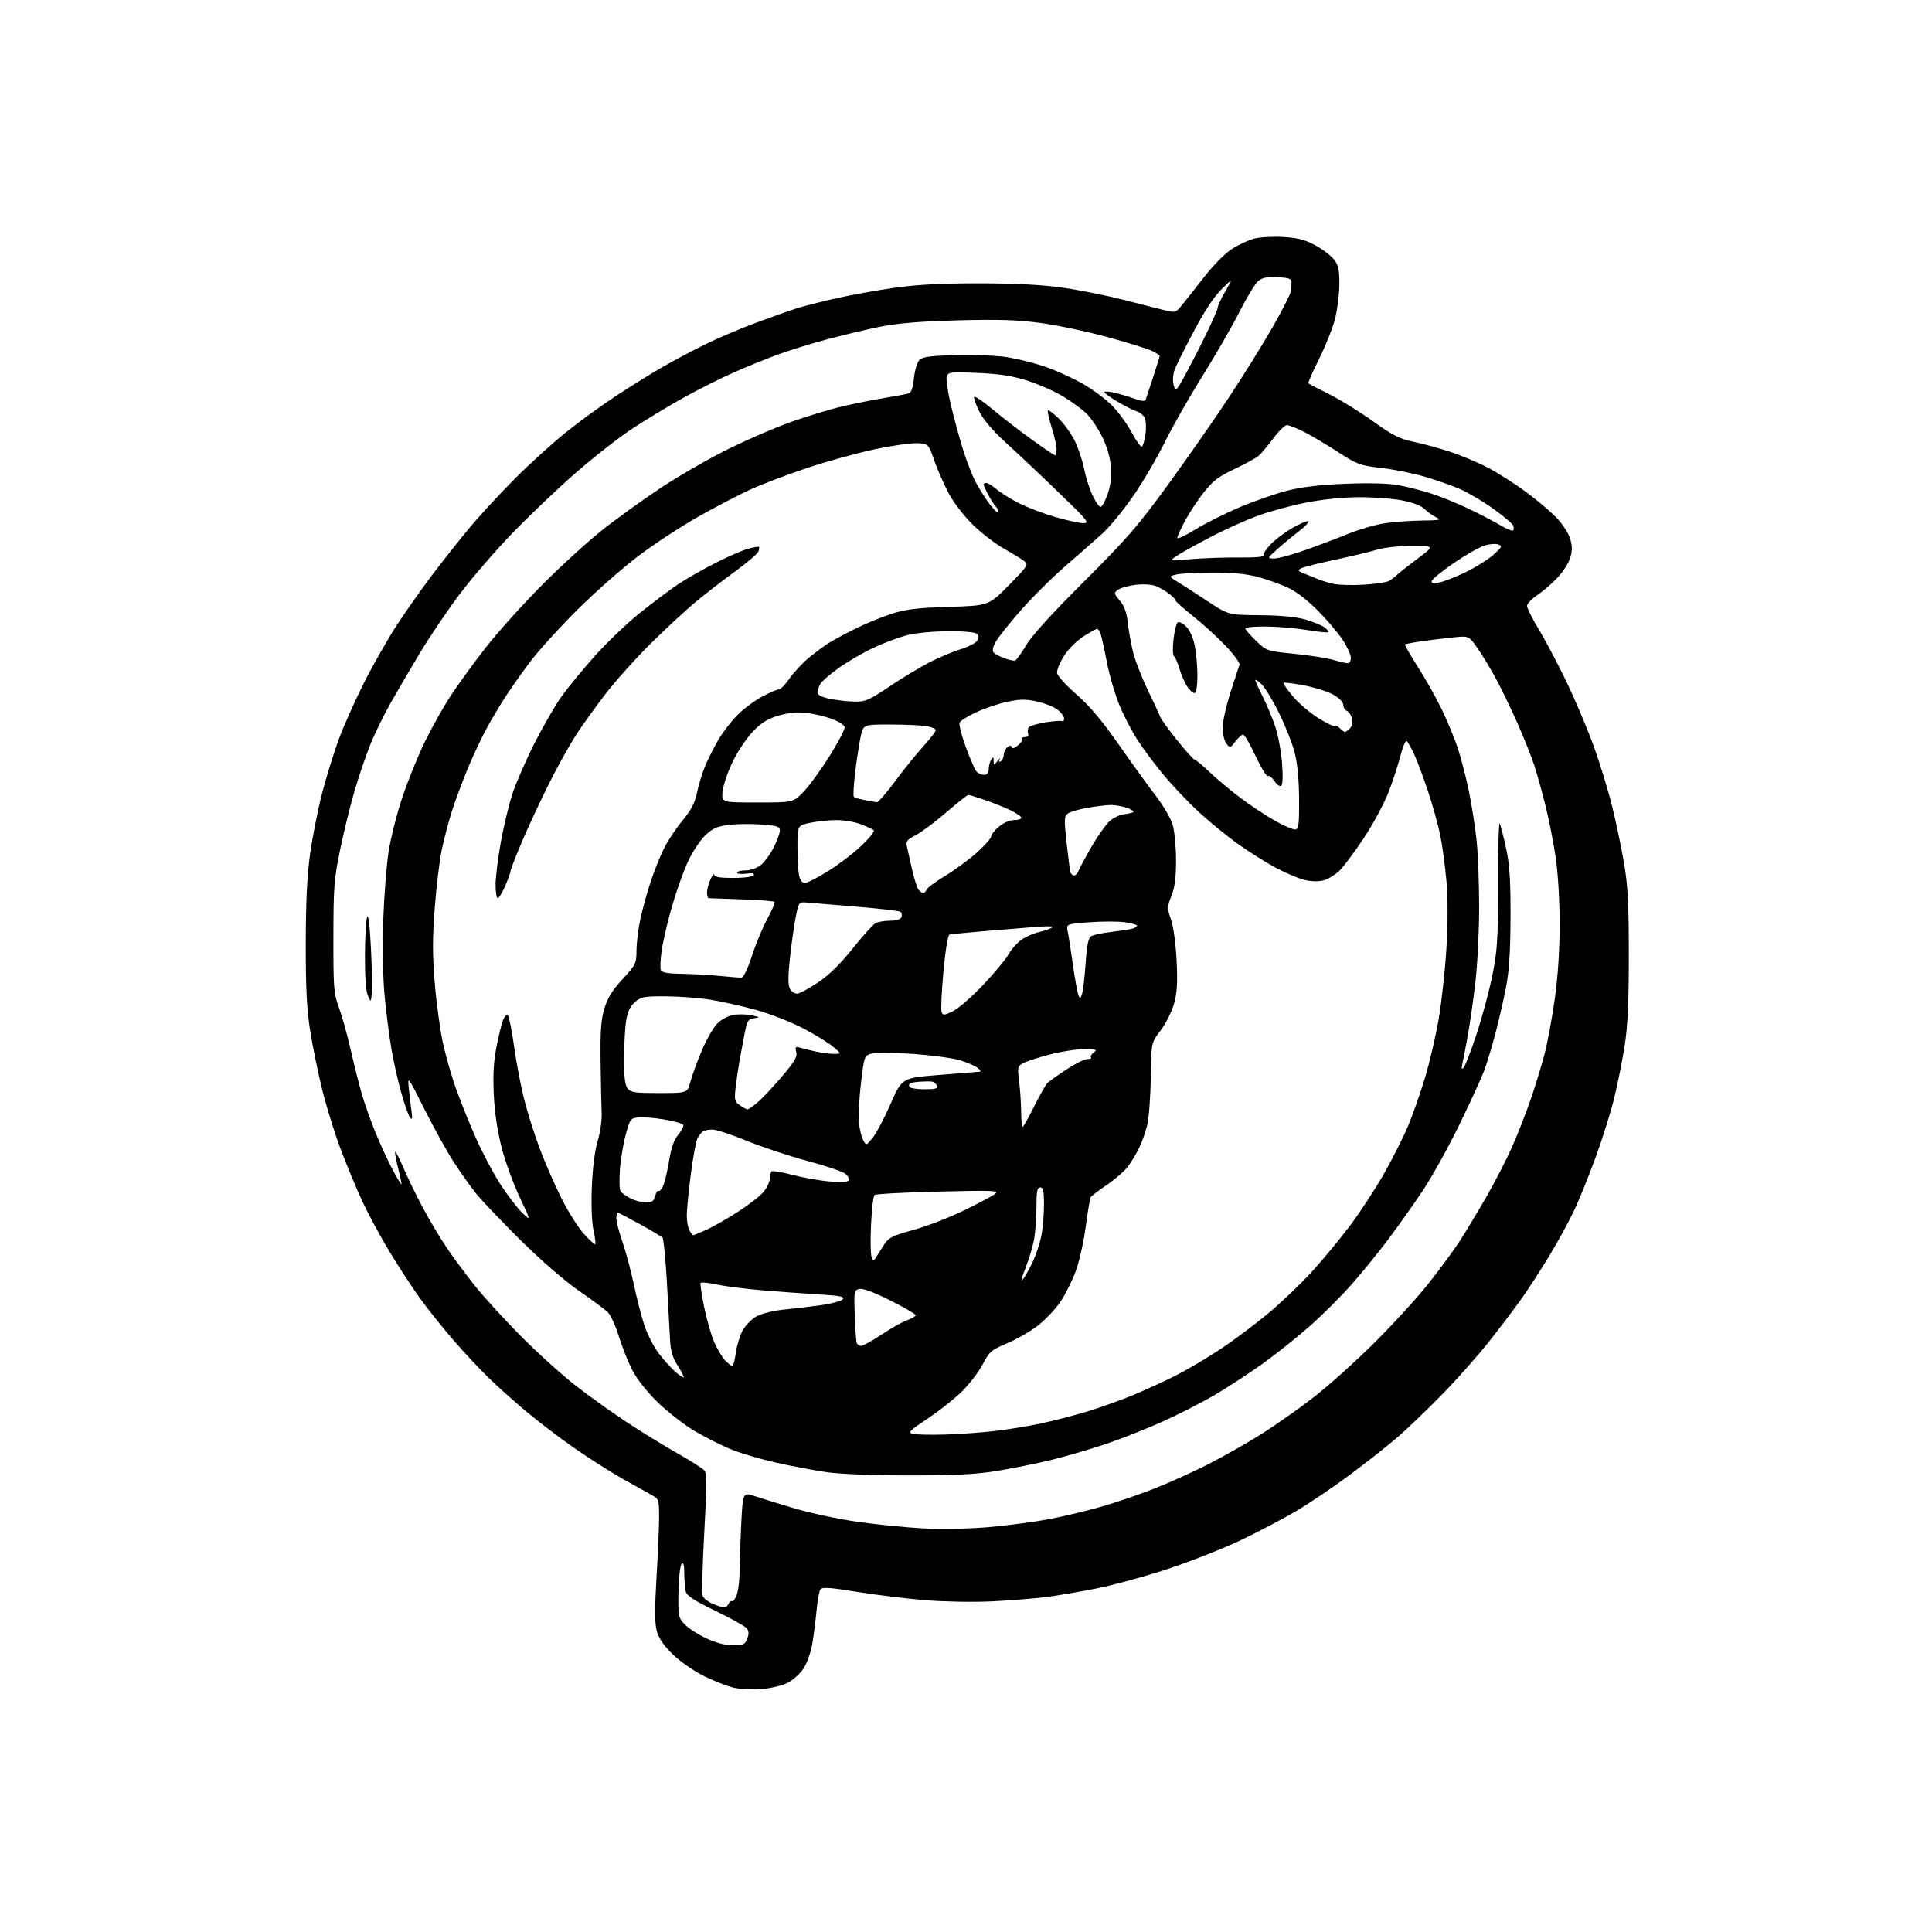 <?xml version="1.0" encoding="UTF-8" standalone="no"?>
<svg 
  version="1.1" 
  xmlns="http://www.w3.org/2000/svg" 
  xmlns:xlink="http://www.w3.org/1999/xlink" 
  xmlns:svg="http://www.w3.org/2000/svg"
  xmlns:rdf="http://www.w3.org/1999/02/22-rdf-syntax-ns#"
  xmlns:cc="http://creativecommons.org/ns#"
  xmlns:dc="http://purl.org/dc/elements/1.1/"
  viewBox="0 0 768 768"
  width="768"
  height="768"
>
<style>svg {background-color: white; }</style>"
<path stroke="none" fill="black" fill-rule="evenodd" d="M302.87,671.41C299.37,671.67 294.48,671.48 292.00,670.96C289.52,670.45 284.17,668.39 280.09,666.39C275.86,664.30 270.43,660.54 267.43,657.62C263.78,654.06 261.84,651.22 261.06,648.29C260.26,645.25 260.23,639.43 260.96,627.29C261.52,618.06 261.99,607.22 261.99,603.20C262.00,596.27 261.86,595.83 259.25,594.40C257.74,593.58 252.45,590.62 247.50,587.84C242.55,585.05 233.78,579.47 228.00,575.43C222.22,571.38 213.68,564.87 209.00,560.94C204.32,557.02 197.65,551.04 194.17,547.65C190.68,544.27 184.33,537.45 180.05,532.50C175.77,527.55 169.73,519.97 166.64,515.65C163.54,511.33 158.12,503.01 154.60,497.15C151.08,491.29 146.31,482.45 144.01,477.50C141.71,472.55 137.83,463.21 135.40,456.75C132.96,450.29 129.63,439.50 127.99,432.79C126.35,426.08 124.22,415.61 123.26,409.54C121.95,401.25 121.52,392.65 121.55,375.00C121.57,358.40 122.08,347.92 123.29,339.30C124.24,332.60 126.35,321.91 127.98,315.56C129.62,309.21 132.57,299.63 134.53,294.26C136.49,288.89 141.05,278.65 144.65,271.50C148.26,264.35 154.15,254.00 157.74,248.50C161.34,243.00 167.68,234.00 171.83,228.51C175.98,223.01 182.76,214.46 186.90,209.51C191.04,204.55 199.17,195.77 204.97,189.98C210.76,184.20 219.78,176.03 225.00,171.83C230.23,167.63 239.22,161.09 245.00,157.30C250.78,153.52 259.16,148.31 263.63,145.75C268.11,143.18 275.76,139.13 280.63,136.74C285.51,134.35 294.45,130.56 300.50,128.32C306.55,126.08 313.75,123.52 316.50,122.64C319.25,121.75 326.45,119.92 332.50,118.56C338.55,117.20 349.13,115.30 356.00,114.34C364.74,113.12 374.81,112.61 389.50,112.63C403.82,112.65 414.32,113.21 422.50,114.37C429.10,115.31 439.90,117.47 446.50,119.16C453.10,120.85 460.47,122.72 462.88,123.31C466.99,124.33 467.39,124.24 469.38,121.86C470.55,120.46 474.54,115.41 478.26,110.63C482.25,105.50 486.96,100.71 489.75,98.94C492.34,97.30 496.28,95.46 498.48,94.87C500.69,94.27 505.89,93.97 510.04,94.21C515.94,94.55 518.74,95.28 522.96,97.57C525.92,99.18 529.28,101.77 530.42,103.33C532.10,105.61 532.48,107.55 532.41,113.33C532.36,117.27 531.56,123.42 530.64,127.00C529.71,130.57 526.87,137.67 524.32,142.76C521.77,147.85 519.87,152.19 520.09,152.39C520.32,152.60 524.10,154.57 528.50,156.77C532.90,158.98 540.71,163.80 545.85,167.50C553.57,173.04 556.37,174.46 561.85,175.61C565.50,176.37 572.09,178.17 576.49,179.61C580.90,181.05 587.76,183.95 591.74,186.06C595.72,188.18 602.43,192.46 606.65,195.58C610.86,198.70 616.26,203.25 618.64,205.70C621.02,208.14 623.49,211.91 624.14,214.07C625.03,217.03 625.04,218.93 624.18,221.75C623.56,223.81 621.26,227.39 619.06,229.71C616.87,232.02 613.26,235.12 611.04,236.59C608.82,238.06 607.01,239.99 607.02,240.88C607.03,241.77 609.08,245.88 611.59,250.00C614.10,254.12 619.01,263.42 622.51,270.65C626.01,277.88 630.95,289.51 633.47,296.48C636.00,303.45 639.37,314.48 640.96,321.00C642.55,327.51 644.67,337.72 645.67,343.67C647.09,352.18 647.48,359.97 647.47,380.00C647.46,399.33 647.04,408.12 645.72,416.32C644.77,422.27 642.91,431.49 641.59,436.82C640.27,442.14 637.09,452.31 634.51,459.42C631.93,466.53 628.14,475.98 626.09,480.42C624.03,484.86 619.52,493.19 616.06,498.91C612.60,504.64 607.49,512.51 604.71,516.41C601.93,520.31 596.10,528.00 591.76,533.50C587.41,539.00 579.05,548.41 573.18,554.41C567.31,560.41 559.36,568.03 555.52,571.34C551.68,574.65 543.20,581.33 536.69,586.19C530.17,591.05 520.56,597.55 515.33,600.63C510.09,603.71 500.23,608.90 493.41,612.16C486.59,615.42 473.70,620.53 464.76,623.50C455.82,626.48 442.88,630.04 436.00,631.41C429.12,632.79 419.84,634.36 415.37,634.91C410.90,635.46 401.45,636.21 394.37,636.56C387.25,636.92 375.46,636.72 368.00,636.12C360.57,635.51 348.29,634.02 340.69,632.79C329.34,630.96 326.74,630.81 326.06,631.90C325.61,632.64 324.94,636.45 324.57,640.37C324.21,644.29 323.45,650.20 322.89,653.50C322.33,656.80 320.77,661.18 319.43,663.23C318.09,665.28 315.25,667.85 313.12,668.94C310.98,670.03 306.37,671.14 302.87,671.41zM291.27,654.00C295.51,654.00 296.16,653.70 297.05,651.38C297.77,649.48 297.69,648.34 296.78,647.23C296.08,646.40 290.50,643.29 284.37,640.33C276.16,636.37 273.06,634.36 272.62,632.73C272.30,631.50 272.02,628.27 272.01,625.55C272.00,622.10 271.68,620.92 270.95,621.65C270.38,622.22 269.81,627.22 269.70,632.75C269.51,642.23 269.64,642.97 272.00,645.54C273.38,647.04 277.20,649.55 280.50,651.13C284.51,653.05 288.08,654.00 291.27,654.00zM287.78,638.96C288.49,638.98 289.32,638.33 289.64,637.51C289.95,636.68 290.57,636.23 291.01,636.50C291.45,636.78 292.30,635.58 292.90,633.85C293.51,632.12 294.00,627.96 294.00,624.60C294.01,621.25 294.30,612.80 294.65,605.84C295.30,593.19 295.30,593.19 299.90,594.70C302.43,595.54 309.57,597.74 315.76,599.59C321.96,601.44 333.21,603.84 340.76,604.93C348.32,606.01 360.12,607.19 367.00,607.55C374.22,607.93 385.19,607.72 392.97,607.06C400.37,606.42 411.17,604.99 416.97,603.89C422.76,602.79 432.07,600.57 437.66,598.97C443.25,597.37 452.70,594.16 458.66,591.82C464.62,589.49 474.45,585.04 480.50,581.95C486.55,578.85 496.00,573.48 501.50,570.01C507.00,566.55 516.22,560.06 521.99,555.61C527.76,551.15 538.62,541.42 546.11,534.00C553.61,526.58 563.47,515.77 568.03,510.00C572.59,504.23 578.20,496.57 580.49,493.00C582.78,489.43 587.43,481.70 590.81,475.83C594.20,469.96 598.83,460.96 601.11,455.83C603.38,450.70 606.78,442.00 608.65,436.50C610.53,431.00 612.97,422.97 614.07,418.66C615.18,414.35 616.96,404.68 618.03,397.16C619.28,388.32 619.97,377.90 619.98,367.63C619.99,358.43 619.35,347.29 618.45,341.13C617.59,335.28 615.78,326.00 614.42,320.50C613.06,315.00 610.98,307.57 609.81,304.00C608.64,300.43 605.57,292.77 603.00,287.00C600.43,281.23 596.56,273.27 594.41,269.32C592.26,265.37 589.01,260.03 587.18,257.44C583.86,252.74 583.86,252.74 577.68,253.38C574.28,253.73 568.66,254.42 565.18,254.91C561.71,255.40 558.71,255.96 558.51,256.16C558.30,256.36 560.58,260.35 563.57,265.01C566.55,269.68 570.80,277.20 573.00,281.73C575.20,286.26 578.10,293.23 579.44,297.23C580.77,301.23 582.80,309.06 583.93,314.64C585.07,320.22 586.44,329.00 586.98,334.14C587.52,339.29 587.97,351.15 587.98,360.51C587.99,369.86 587.32,383.36 586.48,390.51C585.65,397.65 584.26,407.32 583.41,412.00C582.55,416.68 581.60,421.62 581.29,423.00C580.92,424.70 581.07,425.18 581.77,424.50C582.33,423.95 584.61,418.10 586.82,411.50C589.03,404.90 591.89,394.32 593.17,388.00C595.24,377.77 595.50,373.72 595.50,351.32C595.50,337.47 595.79,326.67 596.14,327.32C596.50,327.97 597.62,332.32 598.64,337.00C600.10,343.68 600.49,349.57 600.45,364.50C600.41,378.30 599.92,385.97 598.65,392.50C597.69,397.45 595.78,405.77 594.41,411.00C593.04,416.23 590.97,422.98 589.82,426.00C588.67,429.02 584.18,438.77 579.84,447.65C575.50,456.53 568.98,468.23 565.34,473.65C561.70,479.07 555.69,487.55 551.98,492.50C548.27,497.45 541.83,505.39 537.67,510.14C533.52,514.90 525.93,522.49 520.81,527.02C515.69,531.55 507.22,538.31 501.99,542.05C496.76,545.78 488.34,551.29 483.26,554.29C478.19,557.29 468.77,562.12 462.34,565.03C455.90,567.94 445.51,572.03 439.24,574.13C432.98,576.22 423.27,579.04 417.68,580.40C412.08,581.76 402.55,583.68 396.50,584.68C388.04,586.07 379.97,586.49 361.50,586.49C347.03,586.49 333.93,585.98 328.50,585.19C323.55,584.47 314.66,582.80 308.74,581.47C302.82,580.14 294.95,577.86 291.24,576.40C287.53,574.94 280.93,571.66 276.57,569.12C272.21,566.58 265.39,561.31 261.41,557.41C256.95,553.03 253.04,548.04 251.19,544.37C249.54,541.10 247.17,535.09 245.93,531.01C244.69,526.93 242.71,522.67 241.53,521.54C240.34,520.42 235.14,516.58 229.97,513.00C224.45,509.18 214.94,500.93 206.94,493.00C199.45,485.57 191.51,477.25 189.30,474.50C187.08,471.75 183.09,466.12 180.42,462.00C177.75,457.88 172.51,448.43 168.77,441.00C161.98,427.50 161.98,427.50 162.54,433.00C162.85,436.02 163.34,440.07 163.63,442.00C163.98,444.36 163.83,445.18 163.14,444.50C162.58,443.95 161.02,439.68 159.67,435.00C158.33,430.32 156.49,422.23 155.60,417.00C154.70,411.77 153.47,402.10 152.86,395.50C152.21,388.50 151.99,376.21 152.34,366.00C152.67,356.38 153.63,344.06 154.46,338.63C155.30,333.20 157.77,323.41 159.96,316.88C162.14,310.35 166.19,300.39 168.94,294.75C171.70,289.11 176.36,280.84 179.29,276.38C182.23,271.91 188.42,263.39 193.06,257.44C197.70,251.50 207.57,240.50 215.00,233.01C222.43,225.52 233.22,215.62 239.00,211.01C244.78,206.40 255.57,198.62 263.00,193.72C270.43,188.82 282.80,181.75 290.50,178.00C298.20,174.26 309.11,169.59 314.74,167.62C320.37,165.66 328.47,163.16 332.74,162.07C337.01,160.98 344.77,159.37 350.00,158.49C355.23,157.61 360.23,156.68 361.11,156.42C362.25,156.09 362.90,154.29 363.31,150.32C363.63,147.20 364.60,143.97 365.48,143.09C366.73,141.84 369.82,141.43 380.02,141.17C387.14,140.99 396.21,141.34 400.17,141.96C404.13,142.57 410.78,144.21 414.94,145.59C419.10,146.98 425.86,150.00 429.98,152.31C434.09,154.61 439.53,158.62 442.07,161.22C444.61,163.81 448.14,168.66 449.91,171.98C451.68,175.31 453.49,177.81 453.93,177.54C454.36,177.28 455.00,174.98 455.35,172.45C455.70,169.91 455.54,167.01 454.99,165.99C454.45,164.97 452.99,163.84 451.75,163.47C450.51,163.11 447.14,161.41 444.25,159.69C441.36,157.98 439.00,156.27 439.00,155.90C439.00,155.52 440.69,155.59 442.75,156.06C444.81,156.52 448.43,157.59 450.79,158.42C454.07,159.58 455.18,159.65 455.49,158.72C455.72,158.05 457.05,154.00 458.45,149.73C459.85,145.45 461.00,141.75 461.00,141.50C461.00,141.26 459.74,140.40 458.19,139.60C456.65,138.80 448.67,136.31 440.45,134.05C432.23,131.80 420.11,129.24 413.51,128.37C404.25,127.14 396.70,126.91 380.50,127.35C365.48,127.77 356.72,128.50 349.74,129.91C344.38,131.00 334.93,133.25 328.74,134.90C322.56,136.56 313.90,139.23 309.50,140.84C305.10,142.45 297.29,145.60 292.15,147.85C287.01,150.10 277.78,154.73 271.65,158.13C265.52,161.54 256.23,167.16 251.00,170.62C245.78,174.07 235.65,182.02 228.50,188.28C221.35,194.54 210.09,205.27 203.49,212.12C196.88,218.98 187.59,229.74 182.84,236.04C178.09,242.35 171.09,252.68 167.27,259.00C163.46,265.32 158.05,274.55 155.25,279.50C152.45,284.45 148.78,291.99 147.09,296.26C145.40,300.53 142.68,308.51 141.05,314.00C139.42,319.49 136.84,329.95 135.32,337.24C132.80,349.35 132.55,352.40 132.53,372.50C132.50,392.82 132.67,394.96 134.73,400.50C135.95,403.80 138.08,411.45 139.45,417.50C140.83,423.55 142.81,431.43 143.86,435.00C144.91,438.57 147.21,445.10 148.97,449.50C150.73,453.90 153.77,460.55 155.72,464.28C157.68,468.01 159.40,470.93 159.56,470.78C159.71,470.62 159.20,468.04 158.42,465.03C157.64,462.02 157.02,458.87 157.04,458.03C157.05,457.19 158.52,459.89 160.29,464.02C162.05,468.16 165.62,475.48 168.20,480.30C170.79,485.11 174.94,492.08 177.42,495.77C179.90,499.47 184.97,506.32 188.69,511.00C192.40,515.67 200.86,524.92 207.47,531.55C214.09,538.18 223.78,546.91 229.00,550.95C234.22,555.00 243.14,561.38 248.82,565.13C254.49,568.89 263.58,574.48 269.00,577.55C274.43,580.62 279.40,583.78 280.05,584.56C280.97,585.67 280.94,591.32 279.95,609.32C279.24,622.16 278.95,633.43 279.31,634.37C279.67,635.31 281.44,636.72 283.23,637.50C285.03,638.28 287.08,638.94 287.78,638.96zM375.43,570.26C380.97,570.10 389.77,569.49 395.00,568.90C400.23,568.32 408.74,566.94 413.93,565.83C419.12,564.72 427.50,562.54 432.55,560.99C437.60,559.43 445.65,556.54 450.44,554.56C455.22,552.57 462.80,549.11 467.26,546.87C471.72,544.62 479.74,539.89 485.07,536.35C490.40,532.82 499.00,526.38 504.18,522.06C509.36,517.74 517.22,510.22 521.65,505.35C526.07,500.48 532.90,492.23 536.82,487.00C540.74,481.77 546.72,472.61 550.11,466.64C553.50,460.67 557.79,452.20 559.64,447.82C561.48,443.44 564.54,434.77 566.42,428.55C568.30,422.34 570.79,411.66 571.94,404.83C573.10,398.00 574.47,385.36 574.99,376.75C575.58,366.81 575.58,357.07 574.97,350.12C574.44,344.09 573.32,335.86 572.48,331.83C571.64,327.80 569.54,320.23 567.81,315.00C566.08,309.77 563.64,303.18 562.39,300.34C561.13,297.51 559.69,294.93 559.19,294.62C558.69,294.31 557.58,296.88 556.73,300.33C555.87,303.78 553.75,310.31 552.00,314.84C550.26,319.37 545.78,327.67 542.05,333.29C538.32,338.90 533.94,344.75 532.31,346.27C530.68,347.79 527.95,349.44 526.25,349.93C524.38,350.47 521.42,350.44 518.82,349.85C516.44,349.32 511.12,347.07 507.00,344.86C502.88,342.64 496.04,338.34 491.81,335.29C487.58,332.25 480.75,326.66 476.63,322.86C472.51,319.07 466.25,312.49 462.70,308.23C459.16,303.98 454.44,297.67 452.21,294.22C449.98,290.77 446.74,284.53 445.00,280.35C443.27,276.18 441.00,268.41 439.97,263.09C438.94,257.76 437.80,252.64 437.44,251.70C437.08,250.77 436.47,250.00 436.09,250.00C435.71,250.00 433.27,251.34 430.68,252.99C428.03,254.67 424.65,258.06 422.95,260.74C421.28,263.36 420.05,266.42 420.21,267.54C420.37,268.66 423.83,272.49 427.91,276.04C433.17,280.62 438.10,286.49 444.91,296.23C450.18,303.78 456.83,312.97 459.67,316.65C462.51,320.34 465.44,325.41 466.17,327.92C466.90,330.44 467.50,336.77 467.50,342.00C467.50,348.87 466.99,352.78 465.67,356.12C463.93,360.49 463.92,360.99 465.51,365.62C466.49,368.48 467.41,375.26 467.73,382.02C468.15,391.02 467.91,394.79 466.63,399.21C465.72,402.32 463.33,407.04 461.30,409.69C457.63,414.50 457.63,414.50 457.44,428.50C457.34,436.20 456.68,444.75 455.98,447.50C455.28,450.25 453.82,454.30 452.74,456.50C451.66,458.70 449.68,461.96 448.34,463.74C447.00,465.53 443.26,468.79 440.02,470.99C436.78,473.19 433.88,475.39 433.57,475.89C433.27,476.38 432.37,481.67 431.59,487.65C430.80,493.64 428.99,501.67 427.55,505.51C426.11,509.36 423.34,514.84 421.39,517.69C419.44,520.55 415.44,524.74 412.50,527.00C409.56,529.27 404.09,532.41 400.33,533.99C394.09,536.62 393.26,537.32 390.76,542.14C389.26,545.04 385.66,549.81 382.76,552.75C379.87,555.68 373.68,560.63 369.00,563.74C361.41,568.80 360.76,569.47 362.93,569.98C364.26,570.30 369.89,570.42 375.43,570.26zM271.78,547.55C271.98,547.35 270.91,545.23 269.39,542.84C267.33,539.59 266.57,536.99 266.35,532.50C266.19,529.20 265.63,518.90 265.10,509.62C264.57,500.33 263.77,492.38 263.32,491.93C262.87,491.49 258.78,489.07 254.24,486.56C249.69,484.05 245.75,482.00 245.49,482.00C245.22,482.00 245.00,483.05 245.00,484.33C245.00,485.60 246.08,489.77 247.40,493.58C248.73,497.38 250.77,505.00 251.94,510.50C253.10,516.00 254.99,523.34 256.13,526.80C257.27,530.27 259.79,535.22 261.72,537.80C263.66,540.39 266.64,543.72 268.33,545.21C270.03,546.70 271.58,547.75 271.78,547.55zM291.08,543.00C291.48,543.00 292.13,540.64 292.51,537.75C292.90,534.86 294.14,530.82 295.29,528.76C296.43,526.70 298.97,524.18 300.94,523.15C302.91,522.12 307.66,520.98 311.51,520.60C315.35,520.22 321.97,519.43 326.22,518.85C330.46,518.26 334.42,517.20 335.01,516.49C335.87,515.45 334.14,515.08 326.29,514.60C320.91,514.28 310.88,513.56 304.00,513.00C297.12,512.45 288.67,511.40 285.21,510.66C281.75,509.92 278.73,509.62 278.50,509.99C278.27,510.36 278.92,514.73 279.94,519.70C280.96,524.67 282.76,530.93 283.94,533.61C285.13,536.28 287.05,539.49 288.22,540.74C289.39,541.98 290.68,543.00 291.08,543.00zM342.34,535.00C343.11,535.00 346.70,533.01 350.33,530.58C353.95,528.15 358.51,525.58 360.46,524.88C362.41,524.17 364.00,523.24 364.00,522.81C364.00,522.37 359.44,519.73 353.87,516.93C347.24,513.61 342.99,512.04 341.57,512.39C339.50,512.91 339.42,513.38 339.77,522.72C339.97,528.10 340.31,533.06 340.53,533.75C340.76,534.44 341.57,535.00 342.34,535.00zM406.66,508.50C407.52,507.40 409.30,504.22 410.61,501.43C411.91,498.64 413.44,493.96 413.99,491.04C414.55,488.12 415.00,482.64 415.00,478.86C415.00,473.43 414.69,472.00 413.50,472.00C412.29,472.00 412.00,473.54 412.00,479.86C412.00,484.19 411.56,490.07 411.01,492.93C410.47,495.79 408.92,500.91 407.56,504.31C406.02,508.17 405.68,509.75 406.66,508.50zM348.35,499.63C348.98,498.60 350.41,496.36 351.53,494.64C353.28,491.95 354.88,491.16 363.03,488.94C368.24,487.52 377.23,484.06 383.00,481.26C388.77,478.45 394.40,475.47 395.50,474.62C397.31,473.23 395.16,473.14 373.00,473.67C359.52,473.99 348.11,474.61 347.63,475.04C347.16,475.48 346.53,480.78 346.25,486.84C345.96,492.89 346.06,498.66 346.46,499.67C347.17,501.44 347.24,501.43 348.35,499.63zM236.67,494.67C236.87,494.46 236.53,491.91 235.91,488.99C235.22,485.81 234.97,478.86 235.27,471.60C235.58,464.13 236.47,457.20 237.59,453.50C238.59,450.20 239.30,445.25 239.17,442.50C239.04,439.75 238.85,430.52 238.74,422.00C238.59,409.70 238.91,405.32 240.29,400.79C241.57,396.59 243.49,393.51 247.52,389.16C252.73,383.52 253.00,382.97 253.02,377.87C253.03,374.91 253.70,369.35 254.52,365.51C255.33,361.66 257.19,354.91 258.64,350.51C260.09,346.10 262.54,340.02 264.07,337.00C265.61,333.98 268.91,329.04 271.41,326.04C274.80,321.96 276.23,319.18 277.08,315.04C277.70,311.99 279.15,307.25 280.31,304.50C281.47,301.75 283.85,297.02 285.61,294.00C287.37,290.98 290.87,286.48 293.38,284.00C295.89,281.52 300.32,278.27 303.22,276.77C306.13,275.27 309.04,274.03 309.70,274.02C310.36,274.01 312.26,272.03 313.91,269.62C315.57,267.22 319.08,263.48 321.71,261.31C324.35,259.14 328.09,256.41 330.03,255.24C331.97,254.07 336.70,251.56 340.53,249.67C344.36,247.78 350.65,245.22 354.50,243.98C360.12,242.17 364.60,241.63 377.26,241.24C393.02,240.76 393.02,240.76 401.03,232.63C408.70,224.84 408.95,224.44 407.08,223.00C406.01,222.18 402.36,219.94 398.97,218.03C395.59,216.12 390.05,211.84 386.66,208.53C383.18,205.12 379.02,199.70 377.08,196.04C375.20,192.49 372.64,186.64 371.38,183.04C369.10,176.50 369.10,176.50 364.93,176.19C362.63,176.01 355.07,177.06 348.13,178.51C341.18,179.96 328.93,183.33 320.91,186.01C312.88,188.68 302.53,192.62 297.91,194.76C293.28,196.90 284.10,201.70 277.50,205.43C270.90,209.15 260.32,216.08 254.00,220.83C247.68,225.57 236.62,235.31 229.42,242.48C222.23,249.64 213.67,259.10 210.40,263.50C207.13,267.90 202.86,273.98 200.90,277.00C198.95,280.02 195.72,285.43 193.73,289.00C191.74,292.57 188.26,299.95 185.99,305.39C183.73,310.83 180.81,318.71 179.50,322.89C178.20,327.08 176.43,333.88 175.57,338.00C174.71,342.12 173.47,352.43 172.82,360.91C171.89,372.82 171.89,379.58 172.81,390.68C173.46,398.57 174.93,409.34 176.07,414.59C177.21,419.85 179.64,428.28 181.47,433.33C183.29,438.37 186.81,447.06 189.29,452.64C191.76,458.22 196.06,466.32 198.83,470.64C201.61,474.96 205.51,480.07 207.49,482.00C211.11,485.50 211.11,485.50 206.61,476.00C204.14,470.77 200.94,462.00 199.49,456.50C197.81,450.09 196.67,442.56 196.31,435.50C195.91,427.69 196.20,422.18 197.29,416.50C198.13,412.10 199.33,407.19 199.95,405.59C200.59,403.93 201.43,403.07 201.91,403.59C202.37,404.09 203.48,409.75 204.39,416.17C205.29,422.59 207.09,432.04 208.40,437.17C209.70,442.30 212.45,451.00 214.51,456.50C216.57,462.00 220.47,470.92 223.17,476.32C225.88,481.72 229.93,488.14 232.19,490.59C234.45,493.04 236.46,494.87 236.67,494.67zM275.59,491.00C275.88,491.00 278.22,490.04 280.80,488.87C283.39,487.69 288.98,484.51 293.23,481.78C297.49,479.06 302.10,475.48 303.48,473.84C304.87,472.19 306.00,469.78 306.00,468.48C306.00,467.18 306.37,465.89 306.82,465.61C307.27,465.33 310.98,465.98 315.07,467.05C319.16,468.12 325.70,469.29 329.61,469.63C333.98,470.02 336.95,469.88 337.33,469.27C337.67,468.72 337.16,467.55 336.19,466.67C335.22,465.79 328.46,463.49 321.18,461.55C313.89,459.61 302.97,455.99 296.92,453.51C290.86,451.03 284.69,449.01 283.20,449.02C281.72,449.02 280.00,449.36 279.40,449.77C278.79,450.17 277.83,451.40 277.25,452.50C276.67,453.60 275.48,460.05 274.60,466.84C273.72,473.63 273.00,480.97 273.00,483.16C273.00,485.34 273.47,488.00 274.04,489.07C274.60,490.13 275.30,491.00 275.59,491.00zM256.64,477.96C259.19,477.99 259.90,477.52 260.42,475.46C260.77,474.06 261.40,473.13 261.82,473.39C262.23,473.64 263.08,472.65 263.70,471.18C264.32,469.71 265.36,465.22 266.01,461.21C266.84,456.13 267.94,453.03 269.67,450.98C271.03,449.36 271.88,447.62 271.57,447.11C271.25,446.60 267.89,445.66 264.11,445.02C260.32,444.38 255.71,444.00 253.87,444.18C250.66,444.49 250.44,444.78 248.74,451.00C247.76,454.57 246.72,460.88 246.42,465.00C246.12,469.12 246.25,473.00 246.69,473.60C247.14,474.21 248.85,475.43 250.50,476.31C252.15,477.20 254.91,477.94 256.64,477.96zM346.91,452.29C348.33,450.54 351.54,444.47 354.03,438.81C358.56,428.50 358.56,428.50 373.03,427.33C380.99,426.69 388.18,426.11 389.00,426.05C390.15,425.96 390.04,425.59 388.52,424.44C387.43,423.61 384.28,422.26 381.52,421.43C378.76,420.61 370.43,419.49 363.00,418.95C355.56,418.40 348.17,418.34 346.52,418.80C343.57,419.63 343.54,419.70 342.25,430.57C341.54,436.58 341.17,443.62 341.43,446.22C341.69,448.82 342.44,451.96 343.11,453.20C344.32,455.46 344.32,455.46 346.91,452.29zM406.49,448.00C406.76,448.00 408.83,444.33 411.08,439.83C413.34,435.34 415.71,431.15 416.34,430.52C416.98,429.89 420.34,427.49 423.82,425.19C427.30,422.89 431.08,421.00 432.24,421.00C433.39,421.00 434.04,420.71 433.68,420.35C433.32,419.99 433.81,419.11 434.77,418.38C436.27,417.24 435.79,417.06 431.17,417.03C428.23,417.01 422.19,417.93 417.74,419.07C413.28,420.20 408.46,421.75 407.01,422.49C404.48,423.80 404.41,424.08 405.10,429.68C405.50,432.88 405.87,438.31 405.92,441.75C405.96,445.19 406.22,448.00 406.49,448.00zM297.15,441.00C297.53,441.00 299.30,439.77 301.09,438.27C302.87,436.77 307.20,432.18 310.72,428.06C315.83,422.07 316.99,420.09 316.52,418.20C316.03,416.27 316.25,415.94 317.71,416.38C318.69,416.68 321.52,417.38 324.00,417.94C326.48,418.50 329.85,418.94 331.50,418.93C334.50,418.92 334.50,418.92 331.25,416.14C329.46,414.61 324.06,411.29 319.25,408.77C314.44,406.25 306.00,402.96 300.50,401.45C295.00,399.94 286.90,398.13 282.50,397.41C278.10,396.69 270.14,396.08 264.81,396.05C256.08,396.01 254.84,396.23 252.43,398.31C250.53,399.94 249.50,402.08 248.93,405.56C248.48,408.28 248.09,415.03 248.06,420.56C248.02,427.74 248.41,431.17 249.42,432.56C250.67,434.28 252.10,434.50 262.05,434.50C273.27,434.50 273.27,434.50 274.46,430.00C275.11,427.52 277.11,422.02 278.91,417.76C280.71,413.50 283.41,408.70 284.92,407.09C286.51,405.39 289.20,403.87 291.33,403.47C293.35,403.09 296.69,403.14 298.75,403.59C302.17,404.33 302.27,404.43 299.81,404.76C297.42,405.08 297.00,405.74 296.06,410.56C295.48,413.55 294.57,418.36 294.04,421.25C293.52,424.14 292.80,429.03 292.44,432.12C291.86,437.25 292.01,437.89 294.12,439.37C295.40,440.27 296.76,441.00 297.15,441.00zM367.53,433.00C371.93,433.00 372.83,432.72 372.36,431.50C372.05,430.68 371.05,429.95 370.14,429.89C369.24,429.84 367.15,429.88 365.50,429.99C363.85,430.11 362.16,430.41 361.73,430.67C361.31,430.93 361.23,431.56 361.54,432.07C361.86,432.58 364.55,433.00 367.53,433.00zM378.78,401.99C380.93,400.95 386.32,396.26 390.77,391.56C395.23,386.85 399.82,381.32 400.98,379.25C402.14,377.19 404.56,374.54 406.34,373.37C408.13,372.20 411.15,370.92 413.05,370.51C414.95,370.10 417.18,369.35 418.00,368.83C418.98,368.21 417.08,368.07 412.50,368.41C408.65,368.70 399.43,369.45 392.00,370.08C384.57,370.71 378.01,371.35 377.42,371.51C376.80,371.68 375.79,377.87 375.02,386.28C374.29,394.25 373.96,401.46 374.29,402.32C374.82,403.69 375.33,403.66 378.78,401.99zM147.80,395.00C147.41,398.50 147.41,398.50 146.20,395.68C145.45,393.93 145.03,387.89 145.07,379.68C145.11,372.43 145.50,365.60 145.94,364.50C146.43,363.27 147.02,368.08 147.46,377.00C147.86,384.98 148.01,393.07 147.80,395.00zM430.08,395.32C430.48,394.22 431.14,388.73 431.54,383.13C432.10,375.26 432.63,372.74 433.88,372.08C434.77,371.61 437.98,370.93 441.00,370.56C444.02,370.19 447.74,369.66 449.25,369.37C450.76,369.08 452.00,368.48 452.00,368.05C452.00,367.61 449.75,366.96 446.99,366.59C444.24,366.23 437.90,366.24 432.90,366.62C423.81,367.30 423.81,367.30 424.45,370.40C424.80,372.11 425.73,378.05 426.52,383.61C427.31,389.18 428.27,394.54 428.65,395.52C429.29,397.20 429.39,397.18 430.08,395.32zM316.80,395.00C317.74,395.00 321.48,393.01 325.11,390.58C329.58,387.58 334.02,383.24 338.95,377.06C342.94,372.05 347.03,367.52 348.04,366.98C349.05,366.44 351.65,366.00 353.83,366.00C356.39,366.00 357.99,365.48 358.35,364.53C358.66,363.72 358.44,362.77 357.86,362.41C357.28,362.06 349.31,361.14 340.15,360.39C330.99,359.64 322.15,358.90 320.50,358.76C317.59,358.51 317.47,358.67 316.32,364.50C315.66,367.80 314.63,375.11 314.02,380.74C313.23,388.06 313.22,391.55 313.99,392.99C314.59,394.10 315.85,395.00 316.80,395.00zM294.83,388.60C295.60,388.54 297.35,384.82 298.92,379.92C300.44,375.20 303.20,368.58 305.05,365.21C306.90,361.84 308.16,358.82 307.84,358.50C307.52,358.18 301.69,357.74 294.88,357.51C288.07,357.28 282.16,357.07 281.75,357.05C281.34,357.02 281.02,355.99 281.05,354.75C281.07,353.51 281.71,351.15 282.46,349.50C283.22,347.85 283.87,347.06 283.92,347.75C283.98,348.63 286.20,349.00 291.44,349.00C295.76,349.00 299.17,348.54 299.56,347.90C300.02,347.15 299.09,346.96 296.62,347.29C294.63,347.56 293.00,347.38 293.00,346.89C293.00,346.40 294.51,346.00 296.37,346.00C298.27,346.00 300.89,345.09 302.40,343.90C303.87,342.75 306.18,339.61 307.53,336.93C308.89,334.26 310.00,331.22 310.00,330.18C310.00,328.55 309.00,328.22 302.75,327.75C298.76,327.45 292.91,327.52 289.75,327.90C285.09,328.47 283.32,329.26 280.37,332.05C278.37,333.95 275.26,338.65 273.47,342.50C271.68,346.35 268.80,354.45 267.07,360.50C265.34,366.55 263.52,374.35 263.03,377.83C262.53,381.32 262.37,384.80 262.67,385.58C263.07,386.63 265.34,387.03 271.36,387.12C275.84,387.19 282.65,387.58 286.50,387.98C290.35,388.38 294.10,388.66 294.83,388.60zM197.88,357.00C197.39,357.00 197.00,354.62 197.00,351.71C197.00,348.81 197.92,341.27 199.05,334.96C200.18,328.66 202.26,319.94 203.68,315.60C205.10,311.25 209.05,302.20 212.46,295.47C215.86,288.75 220.69,280.38 223.20,276.88C225.70,273.37 231.62,266.17 236.34,260.88C241.06,255.58 249.11,247.89 254.21,243.77C259.32,239.66 266.20,234.49 269.50,232.29C272.80,230.09 279.55,226.24 284.50,223.73C289.45,221.22 295.27,218.69 297.44,218.11C299.61,217.53 301.54,217.20 301.72,217.38C301.90,217.57 301.77,218.43 301.44,219.30C301.10,220.18 296.94,223.72 292.19,227.17C287.44,230.62 280.40,236.06 276.53,239.27C272.66,242.48 264.63,249.92 258.69,255.80C252.74,261.69 244.59,270.77 240.58,276.00C236.56,281.23 231.24,288.65 228.76,292.50C226.28,296.35 221.52,304.94 218.19,311.59C214.87,318.24 210.08,328.50 207.57,334.39C205.06,340.27 203.00,345.55 203.00,346.11C203.00,346.67 202.04,349.35 200.88,352.06C199.71,354.78 198.36,357.00 197.88,357.00zM367.02,355.00C367.44,355.00 368.01,354.40 368.29,353.67C368.57,352.94 371.93,350.46 375.76,348.14C379.59,345.83 385.26,341.66 388.36,338.87C391.46,336.08 394.00,333.21 394.00,332.49C394.00,331.77 395.38,330.01 397.08,328.59C398.85,327.10 401.39,326.00 403.08,326.00C404.68,326.00 406.00,325.59 406.00,325.09C406.00,324.59 404.09,323.25 401.75,322.12C399.41,320.99 394.84,319.15 391.59,318.03C388.34,316.91 385.35,316.00 384.94,316.00C384.52,316.00 380.54,319.14 376.10,322.98C371.65,326.82 366.20,330.88 363.99,332.00C360.73,333.67 360.07,334.47 360.47,336.28C360.74,337.50 361.66,341.62 362.51,345.43C363.36,349.24 364.55,352.96 365.15,353.68C365.75,354.41 366.59,355.00 367.02,355.00zM319.92,351.00C320.84,351.00 325.03,348.86 329.23,346.25C333.42,343.64 339.40,339.08 342.50,336.12C345.61,333.17 347.78,330.42 347.32,330.02C346.87,329.63 344.58,328.56 342.23,327.65C339.88,326.74 335.52,326.00 332.53,326.00C329.54,326.00 324.83,326.49 322.05,327.08C317.00,328.17 317.00,328.17 317.00,336.46C317.00,341.02 317.28,346.16 317.62,347.88C318.03,349.88 318.85,351.00 319.92,351.00zM427.00,348.00C427.58,348.00 428.35,347.21 428.70,346.25C429.05,345.29 431.32,341.07 433.73,336.88C436.14,332.69 439.35,328.08 440.85,326.64C442.35,325.21 445.03,323.87 446.79,323.68C448.56,323.48 450.25,323.08 450.55,322.78C450.86,322.48 449.66,321.73 447.90,321.12C446.14,320.50 443.34,320.00 441.68,320.00C440.02,320.00 435.84,320.49 432.40,321.09C428.95,321.69 425.39,322.72 424.49,323.39C423.01,324.47 422.96,325.66 423.99,335.05C424.62,340.80 425.31,346.06 425.53,346.75C425.76,347.44 426.42,348.00 427.00,348.00zM515.00,329.73C516.24,329.50 516.48,327.38 516.41,317.48C516.35,309.71 515.72,303.22 514.61,299.00C513.68,295.43 510.89,288.41 508.42,283.40C505.95,278.38 502.82,273.24 501.47,271.97C500.11,270.69 499.00,269.97 499.00,270.35C499.00,270.74 500.32,273.68 501.94,276.88C503.56,280.08 505.80,285.44 506.93,288.79C508.06,292.13 509.27,298.66 509.63,303.29C510.04,308.67 509.90,311.94 509.25,312.35C508.68,312.70 507.47,311.85 506.57,310.46C505.66,309.07 504.51,308.19 504.01,308.49C503.52,308.80 501.32,305.21 499.12,300.52C496.93,295.84 494.69,292.00 494.15,292.00C493.61,292.00 492.23,293.24 491.08,294.75C489.05,297.43 488.96,297.45 487.50,295.56C486.67,294.49 486.00,291.68 486.00,289.32C486.00,286.96 487.41,280.63 489.13,275.27C490.84,269.90 492.46,264.96 492.72,264.28C492.98,263.61 490.56,260.27 487.35,256.88C484.13,253.48 478.23,248.08 474.22,244.88C470.22,241.68 467.07,238.87 467.22,238.62C467.38,238.38 466.32,237.25 464.87,236.11C463.42,234.97 460.94,233.55 459.37,232.94C457.71,232.31 454.33,232.11 451.36,232.48C448.54,232.83 445.41,233.71 444.42,234.44C442.71,235.69 442.75,235.91 445.15,238.77C446.97,240.93 447.87,243.46 448.32,247.64C448.67,250.86 449.64,256.20 450.48,259.50C451.32,262.80 453.97,269.55 456.36,274.50C458.75,279.45 460.95,284.20 461.25,285.06C461.55,285.92 464.58,290.08 467.98,294.31C471.38,298.54 474.51,302.00 474.93,302.00C475.34,302.00 477.94,304.16 480.69,306.79C483.44,309.43 489.03,314.10 493.11,317.17C497.19,320.25 503.45,324.39 507.02,326.38C510.58,328.37 514.17,329.88 515.00,329.73zM301.04,319.00C315.34,319.00 315.34,319.00 319.49,314.67C321.77,312.29 326.43,305.88 329.85,300.42C333.26,294.97 335.92,289.84 335.77,289.03C335.61,288.22 333.33,286.76 330.71,285.78C328.08,284.81 323.54,283.73 320.63,283.39C317.00,282.96 313.52,283.29 309.57,284.44C305.26,285.69 302.72,287.24 299.43,290.63C297.01,293.11 293.40,298.45 291.40,302.50C289.41,306.54 287.54,311.91 287.26,314.42C286.74,319.00 286.74,319.00 301.04,319.00zM348.54,318.89C349.12,318.95 352.45,315.13 355.95,310.41C359.45,305.68 364.50,299.43 367.16,296.52C369.82,293.60 372.00,290.78 372.00,290.24C372.00,289.70 370.31,288.98 368.25,288.64C366.19,288.30 359.70,288.02 353.83,288.01C343.17,288.00 343.17,288.00 342.12,292.89C341.54,295.59 340.56,301.92 339.95,306.98C339.33,312.03 339.09,316.42 339.41,316.74C339.72,317.05 341.67,317.64 343.74,318.04C345.81,318.44 347.97,318.82 348.54,318.89zM391.12,308.00C392.40,308.00 393.00,307.28 393.02,305.75C393.02,304.51 393.47,302.82 394.00,302.00C394.81,300.75 394.97,300.82 394.98,302.44C395.00,304.36 395.02,304.36 396.57,302.44C397.44,301.37 397.82,301.13 397.42,301.90C396.94,302.83 397.09,303.06 397.85,302.60C398.48,302.20 399.00,301.06 399.00,300.06C399.00,299.06 399.63,297.72 400.40,297.08C401.41,296.24 401.91,296.23 402.17,297.02C402.40,297.71 403.39,297.40 404.75,296.21C405.97,295.16 406.67,294.01 406.32,293.65C405.96,293.29 406.46,293.00 407.44,293.00C408.51,293.00 409.01,292.47 408.70,291.66C408.42,290.92 408.49,289.82 408.87,289.21C409.25,288.60 412.24,287.67 415.53,287.15C418.81,286.63 421.84,286.41 422.25,286.66C422.66,286.91 423.00,286.45 423.00,285.63C423.00,284.81 421.85,283.24 420.44,282.13C419.03,281.02 415.39,279.56 412.34,278.88C407.92,277.89 405.58,277.89 400.71,278.90C397.35,279.59 391.76,281.45 388.29,283.02C384.82,284.60 381.74,286.51 381.44,287.28C381.15,288.06 382.26,292.41 383.92,296.96C385.58,301.50 387.46,305.85 388.09,306.61C388.73,307.38 390.09,308.00 391.12,308.00zM534.64,291.00C534.92,291.00 535.80,290.34 536.60,289.54C537.52,288.63 537.83,287.17 537.44,285.61C537.10,284.26 536.19,282.90 535.41,282.60C534.63,282.31 534.00,281.23 534.00,280.22C534.00,279.11 532.42,277.48 530.04,276.14C527.87,274.92 522.62,273.26 518.39,272.45C514.16,271.64 510.49,271.18 510.24,271.43C509.99,271.68 511.67,274.12 513.97,276.85C516.27,279.58 520.85,283.47 524.14,285.51C527.44,287.54 530.38,288.95 530.68,288.65C530.99,288.34 531.89,288.75 532.69,289.55C533.49,290.35 534.37,291.00 534.64,291.00zM339.50,278.88C344.04,278.99 345.32,278.44 353.50,272.94C358.45,269.61 365.65,265.26 369.50,263.28C373.35,261.30 378.94,258.95 381.91,258.06C384.89,257.16 387.80,255.67 388.39,254.74C389.15,253.54 389.14,252.74 388.36,251.96C387.71,251.31 383.12,250.89 376.89,250.92C370.93,250.95 363.94,251.63 360.50,252.52C357.20,253.37 351.16,255.64 347.09,257.56C343.01,259.48 336.83,263.09 333.35,265.57C329.87,268.05 326.57,270.93 326.01,271.98C325.46,273.02 325.00,274.52 325.00,275.33C325.00,276.26 326.71,277.14 329.75,277.77C332.36,278.32 336.75,278.82 339.50,278.88zM475.08,275.45C474.57,275.77 473.27,274.78 472.19,273.26C471.11,271.74 469.63,268.48 468.91,266.00C468.19,263.52 467.19,261.22 466.69,260.87C466.17,260.52 466.09,257.57 466.49,254.12C466.88,250.75 467.65,247.72 468.20,247.37C468.76,247.03 470.28,247.82 471.58,249.13C473.04,250.59 474.35,253.57 474.98,256.89C475.54,259.85 476.00,265.11 476.00,268.58C476.00,272.04 475.58,275.14 475.08,275.45zM535.75,263.65C536.44,263.66 537.00,262.69 537.00,261.50C537.00,260.32 535.55,257.13 533.79,254.42C532.02,251.71 527.56,246.46 523.88,242.74C519.75,238.57 515.13,235.03 511.84,233.53C508.90,232.18 503.57,230.30 500.00,229.33C495.54,228.13 489.89,227.59 482.00,227.61C475.68,227.63 469.17,227.98 467.55,228.39C464.59,229.14 464.59,229.14 468.05,231.24C469.95,232.39 475.28,235.83 479.90,238.89C488.29,244.44 488.29,244.44 500.90,244.55C509.28,244.63 515.34,245.21 519.00,246.29C522.02,247.18 525.40,248.57 526.50,249.37C527.60,250.18 528.27,251.04 528.00,251.30C527.72,251.55 523.90,251.16 519.50,250.43C515.10,249.70 507.79,249.08 503.25,249.05C498.71,249.02 495.00,249.36 495.00,249.79C495.00,250.23 496.91,252.43 499.25,254.68C503.48,258.77 503.54,258.79 514.58,259.90C520.67,260.52 527.65,261.61 530.08,262.33C532.51,263.04 535.06,263.64 535.75,263.65zM403.48,262.59C404.02,262.46 405.97,259.76 407.82,256.60C409.99,252.87 418.09,243.95 430.90,231.18C447.99,214.13 452.47,208.96 464.43,192.50C472.03,182.05 482.86,166.53 488.50,158.00C494.14,149.47 501.96,136.90 505.88,130.06C509.80,123.21 513.06,116.80 513.12,115.81C513.19,114.81 513.31,113.21 513.38,112.25C513.48,110.81 512.51,110.45 507.92,110.21C503.70,109.98 501.80,110.35 500.17,111.71C498.98,112.69 495.62,118.22 492.69,124.00C489.77,129.78 483.15,141.25 477.99,149.50C472.82,157.75 466.04,169.68 462.91,176.00C459.78,182.32 454.08,192.00 450.24,197.50C446.41,203.00 441.04,209.53 438.31,212.00C435.59,214.47 429.03,220.24 423.74,224.81C418.45,229.38 410.38,237.37 405.81,242.58C401.24,247.78 396.72,253.48 395.76,255.23C394.57,257.43 394.35,258.75 395.06,259.46C395.62,260.03 397.53,261.03 399.29,261.67C401.06,262.31 402.94,262.73 403.48,262.59zM541.84,232.44C546.43,232.18 551.00,231.53 552.01,230.99C553.02,230.45 554.49,229.37 555.27,228.58C556.06,227.80 559.76,224.87 563.50,222.08C570.29,217.00 570.29,217.00 561.30,217.00C556.18,217.00 550.21,217.64 547.41,218.50C544.71,219.32 537.15,221.13 530.62,222.52C524.08,223.91 518.01,225.46 517.12,225.95C515.77,226.71 516.00,227.05 518.50,228.02C520.15,228.67 522.62,229.66 524.00,230.23C525.38,230.81 528.08,231.64 530.00,232.09C531.92,232.53 537.25,232.69 541.84,232.44zM572.13,231.55C573.98,231.18 578.65,229.36 582.51,227.50C586.36,225.65 591.31,222.56 593.51,220.65C596.99,217.61 597.27,217.08 595.67,216.45C594.67,216.05 592.19,216.22 590.17,216.83C588.14,217.44 582.69,220.54 578.05,223.72C573.42,226.90 569.43,230.11 569.19,230.86C568.86,231.90 569.54,232.06 572.13,231.55zM473.50,222.26C478.45,221.84 487.10,221.55 492.72,221.61C498.92,221.68 502.71,221.35 502.36,220.77C502.04,220.25 503.29,218.26 505.14,216.35C506.99,214.44 510.87,211.51 513.76,209.86C516.65,208.20 519.49,207.00 520.05,207.18C520.62,207.37 518.93,209.19 516.29,211.22C513.66,213.25 509.73,216.51 507.57,218.46C503.64,222.00 503.64,222.00 506.57,222.00C508.19,222.00 513.78,220.47 519.00,218.61C524.23,216.75 531.88,213.85 536.02,212.17C540.15,210.49 546.45,208.64 550.02,208.07C553.58,207.49 560.33,206.98 565.00,206.93C572.30,206.85 573.14,206.67 570.97,205.67C569.58,205.03 567.51,203.55 566.36,202.39C565.06,201.07 561.70,199.77 557.39,198.92C553.60,198.18 545.77,197.60 540.00,197.64C533.50,197.69 525.42,198.54 518.78,199.87C512.88,201.06 504.38,203.38 499.90,205.04C495.41,206.69 487.41,210.28 482.12,213.01C476.83,215.74 470.70,219.11 468.50,220.50C464.50,223.02 464.50,223.02 473.50,222.26zM475.16,210.47C479.11,208.04 487.12,204.03 492.98,201.55C498.84,199.08 507.42,196.11 512.06,194.95C517.79,193.52 525.23,192.67 535.22,192.29C544.74,191.93 552.17,192.15 556.22,192.92C559.68,193.57 565.42,195.05 569.00,196.20C572.58,197.35 579.10,200.00 583.50,202.08C587.90,204.17 593.61,207.13 596.19,208.67C598.77,210.20 601.14,211.19 601.46,210.87C601.78,210.55 601.80,209.66 601.50,208.89C601.20,208.13 597.65,205.14 593.63,202.26C589.60,199.38 583.71,195.88 580.54,194.48C577.37,193.07 570.94,190.82 566.26,189.46C561.58,188.10 553.76,186.54 548.90,185.99C540.63,185.05 539.50,184.63 531.77,179.62C527.22,176.66 521.15,173.07 518.28,171.62C515.41,170.18 512.39,169.00 511.56,169.00C510.74,169.00 508.31,171.36 506.16,174.25C504.02,177.14 501.42,180.24 500.38,181.14C499.35,182.05 495.00,184.44 490.72,186.45C484.36,189.45 482.11,191.17 478.48,195.79C476.03,198.91 472.67,204.01 471.02,207.12C469.36,210.23 468.00,213.25 468.00,213.83C468.00,214.41 471.22,212.90 475.16,210.47zM430.50,207.95C433.29,207.99 432.60,207.13 420.82,195.75C413.85,189.01 404.50,180.19 400.04,176.16C394.92,171.51 391.01,166.98 389.41,163.83C388.02,161.08 387.04,158.39 387.22,157.84C387.41,157.28 390.69,159.46 394.53,162.67C398.36,165.88 405.40,171.32 410.16,174.75C414.92,178.19 419.08,181.00 419.41,181.00C419.73,181.00 420.00,179.92 420.00,178.59C420.00,177.26 419.12,173.34 418.04,169.88C416.96,166.42 416.30,163.37 416.56,163.11C416.82,162.85 418.77,164.33 420.90,166.40C423.02,168.47 425.90,172.49 427.28,175.34C428.67,178.18 430.34,183.20 430.99,186.50C431.64,189.80 433.15,194.53 434.34,197.00C435.53,199.47 436.95,201.50 437.50,201.50C438.05,201.50 439.30,199.25 440.27,196.50C441.47,193.08 441.90,189.65 441.60,185.64C441.32,181.84 440.11,177.64 438.14,173.64C436.48,170.26 433.63,166.07 431.81,164.31C429.99,162.56 425.80,159.51 422.50,157.53C419.20,155.55 412.90,152.77 408.50,151.35C402.52,149.43 397.54,148.65 388.77,148.25C378.16,147.78 376.98,147.90 376.36,149.51C375.98,150.49 376.70,155.61 377.96,160.89C379.22,166.18 381.37,174.10 382.74,178.50C384.11,182.90 386.26,188.53 387.52,191.00C388.78,193.47 391.24,197.45 392.98,199.84C394.72,202.23 396.41,203.92 396.73,203.60C397.06,203.28 396.63,202.22 395.78,201.26C394.93,200.29 393.51,198.06 392.62,196.30C391.73,194.54 391.00,192.85 391.00,192.55C391.00,192.25 391.50,192.00 392.11,192.00C392.71,192.00 394.58,193.15 396.25,194.56C397.93,195.97 401.92,198.44 405.12,200.06C408.32,201.67 414.66,204.10 419.22,205.44C423.77,206.79 428.85,207.92 430.50,207.95zM468.59,153.55C469.37,152.47 473.16,145.38 477.01,137.78C480.85,130.17 484.00,123.31 484.00,122.52C484.00,121.73 485.39,118.71 487.09,115.79C490.18,110.50 490.18,110.50 485.66,114.89C482.76,117.71 478.85,123.60 474.71,131.39C471.18,138.05 467.72,144.95 467.03,146.73C466.31,148.57 466.07,151.16 466.47,152.73C467.14,155.40 467.21,155.43 468.59,153.55z" />

</svg>